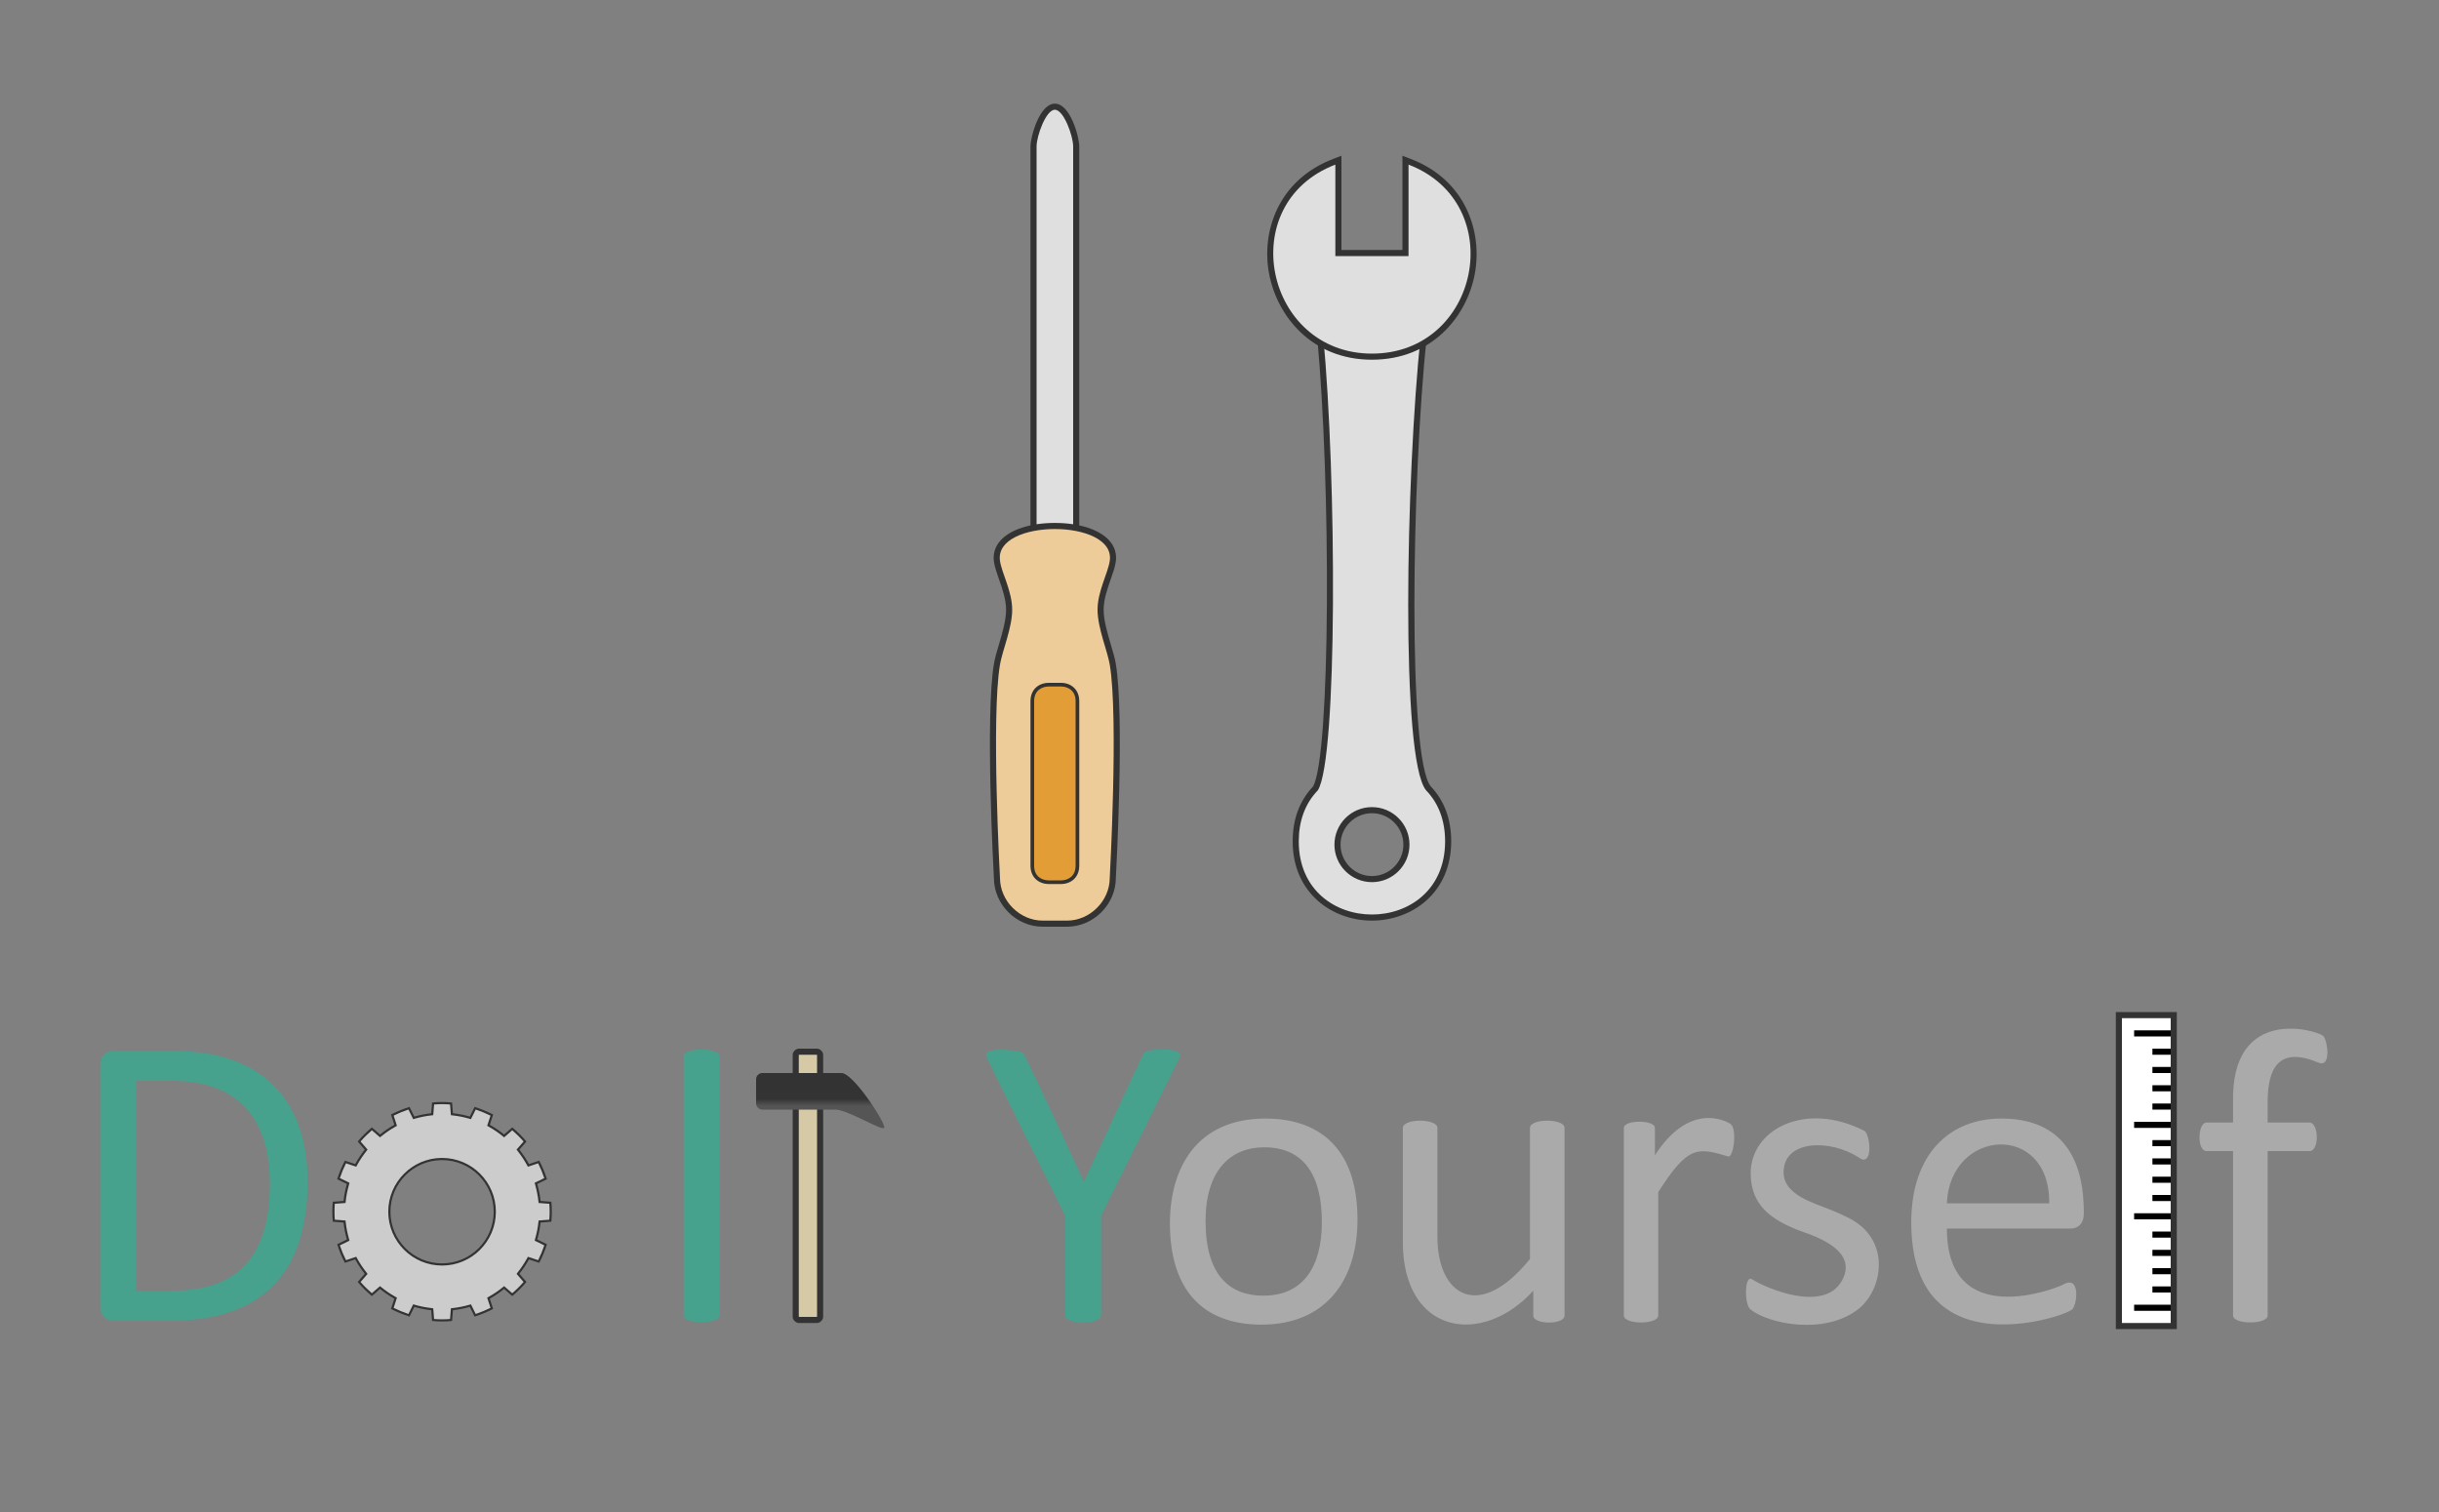 <?xml version="1.0" encoding="utf-8"?>
<!-- Generator: Adobe Illustrator 16.0.0, SVG Export Plug-In . SVG Version: 6.00 Build 0)  -->
<!DOCTYPE svg PUBLIC "-//W3C//DTD SVG 1.1//EN" "http://www.w3.org/Graphics/SVG/1.1/DTD/svg11.dtd">
<svg version="1.1" xmlns="http://www.w3.org/2000/svg" xmlns:xlink="http://www.w3.org/1999/xlink" x="0px" y="0px" width="400px"
	 height="248px" viewBox="0 0 400 248" enable-background="new 0 0 400 248" xml:space="preserve">
<rect x="0" y="0" width="400" height="248" fill="#808080" stroke="none"/>
<g>
	<path fill="#46A28D" d="M50.444,193.855c0,17.232-9.908,22.764-22.456,22.764h-9.365c-1.156,0-2.188-0.715-2.188-2.393v-39.443
		c0-1.8,1.161-2.393,2.188-2.393h10.015C43.095,172.391,50.444,180.552,50.444,193.855z M44.258,194.095
		c0-12.641-7.323-16.816-15.962-16.816h-5.981v34.419h6.05C40.871,211.697,44.258,203.861,44.258,194.095z"/>
	<path fill="#46A28D" d="M118,215.73c0,1.525-5.879,1.525-5.879,0v-42.451c0-1.502,5.879-1.502,5.879,0V215.73z"/>
	<path fill="#46A28D" d="M180.572,199.427v16.304c0,1.59-5.879,1.59-5.879,0v-16.304c0,0-12.895-25.891-12.971-26.182
		c-0.451-1.717,5.792-0.977,6.118-0.462c0.764,1.206,9.322,19.729,9.912,21.072c0,0,9.685-20.895,9.81-21.055
		c0.786-1,6.438-1.009,5.981,0.479C193.454,173.568,180.572,199.427,180.572,199.427z"/>
	<path fill="#AAAAAA" d="M222.631,200.042c0,10.026-5.287,17.227-15.723,17.227c-10.003,0-15.039-6.103-15.039-16.611
		c0-8.979,4.308-17.192,15.688-17.192C215.767,183.465,222.631,187.768,222.631,200.042z M216.786,200.418
		c0-7.351-2.742-12.236-9.45-12.236c-5.567,0-9.622,3.818-9.622,12.1c0,8.876,3.947,12.236,9.484,12.236
		C213.642,212.518,216.786,207.89,216.786,200.418z"/>
	<path fill="#AAAAAA" d="M256.589,215.765c0,1.554-5.127,1.554-5.127,0v-4.067c-8.374,9.245-21.396,7.202-21.396-8.032v-18.662
		c0-1.585,5.674-1.585,5.674,0v17.91c0,9.495,6.741,13.983,15.176,3.589v-21.499c0-1.589,5.674-1.589,5.674,0V215.765z"/>
	<path fill="#AAAAAA" d="M283.438,189.686c-5.031-1.483-6.578-1.864-11.484,5.845v20.234c0,1.533-5.64,1.533-5.64,0v-30.762
		c0-1.361,5.093-1.361,5.093,0v4.478c5.719-8.855,11.696-5.615,12.407-5.127C284.938,185.125,284.292,189.938,283.438,189.686z"/>
	<path fill="#AAAAAA" d="M304.784,214.705c-5.572,4.389-14.867,2.397-17.705,0.068c-1.073-0.88-0.954-5.731,0.239-4.956
		c2.15,1.397,11.807,5.639,14.783,0.205c2.922-5.334-5.605-7.614-7.246-8.271c-4.2-1.677-7.661-3.928-7.742-9.16
		c-0.113-7.293,8.889-12.089,18.645-7.109c0.798,0.407,1.398,4.612-0.085,4.717c-0.205,0.015-0.501-0.125-0.889-0.376
		c-4.702-3.032-12.271-2.86-12.271,2.461c0,3.66,4.707,4.947,7.81,6.187c0.968,0.388,1.925,0.82,2.871,1.299
		C310.263,203.347,308.767,211.57,304.784,214.705z"/>
	<path fill="#AAAAAA" d="M341.75,199.051c0,1.587-0.868,2.461-2.198,2.461h-20.258c0,16.996,18.211,9.679,19.01,9.211
		c2.946-1.723,2.363,3.277,1.549,4.033c-0.965,0.896-10.53,4.104-17.671,1.453c-6.183-2.294-8.733-7.988-8.733-15.688
		c0-11.255,6.306-17.056,14.766-17.056C341.274,183.465,341.75,194.796,341.75,199.051z M336.076,197.376
		c0.174-13.376-16.284-12.376-16.782,0H336.076z"/>
	<path fill="#AAAAAA" d="M380.22,174.287c-6.388-2.67-8.322,0.747-8.322,6.478v3.35h6.87c1.507,0,1.667,4.683,0,4.683h-6.87v26.968
		c0,1.522-5.674,1.522-5.674,0v-26.968h-4.341c-1.641,0-1.46-4.683,0-4.683h4.341v-3.179c-0.432-16.23,13.86-11.936,14.8-11.006
		C381.7,170.599,382.417,175.205,380.22,174.287z"/>
</g>
<g>
	<g>
		<rect x="347.5" y="166.5" fill="#FFFFFF" width="9" height="51"/>
		<path fill="#333333" d="M356,167v50h-8v-50H356 M357,166h-10v52h10V166L357,166z"/>
	</g>
	<rect x="350" y="214" width="6" height="1"/>
	<rect x="353" y="211" width="3" height="1"/>
	<rect x="353" y="208" width="3" height="1"/>
	<rect x="353" y="205" width="3" height="1"/>
	<rect x="353" y="202" width="3" height="1"/>
	<rect x="350" y="199" width="6" height="1"/>
	<rect x="353" y="196" width="3" height="1"/>
	<rect x="353" y="193" width="3" height="1"/>
	<rect x="353" y="190" width="3" height="1"/>
	<rect x="353" y="187" width="3" height="1"/>
	<rect x="350" y="184" width="6" height="1"/>
	<rect x="353" y="181" width="3" height="1"/>
	<rect x="353" y="178" width="3" height="1"/>
	<rect x="353" y="175" width="3" height="1"/>
	<rect x="353" y="172" width="3" height="1"/>
	<rect x="350" y="169" width="6" height="1"/>
</g>
<g>
	<g>
		<path fill-rule="evenodd" clip-rule="evenodd" fill="#D6C9A6" d="M131,216.5c-0.19,0-0.5-0.279-0.5-0.5v-43
			c0-0.221,0.31-0.5,0.5-0.5h3c0.21,0,0.5,0.29,0.5,0.5v43c0,0.21-0.29,0.5-0.5,0.5H131z"/>
		<path fill="#333333" d="M133.945,173c0.02,0.014,0.042,0.035,0.055,0.054v42.894c-0.014,0.019-0.036,0.039-0.055,0.053h-2.889
			c-0.02-0.014-0.042-0.035-0.056-0.055v-42.891c0.014-0.019,0.037-0.041,0.057-0.055H133.945 M134,172h-3c-0.471,0-1,0.504-1,1v43
			c0,0.497,0.529,1,1,1h3c0.475,0,1-0.503,1-1v-43C135,172.504,134.475,172,134,172L134,172z"/>
	</g>
	<g>
		<linearGradient id="SVGID_1_" gradientUnits="userSpaceOnUse" x1="134.513" y1="185.047" x2="134.513" y2="176">
			<stop  offset="0.4" style="stop-color:#555555"/>
			<stop  offset="0.534" style="stop-color:#333333"/>
		</linearGradient>
		<path fill-rule="evenodd" clip-rule="evenodd" fill="url(#SVGID_1_)" d="M145,185c-0.453,0.488-6-3-8-3h-12c-0.507,0-1-0.455-1-1
			v-4c0-0.538,0.493-1,1-1h13C140,176,145.455,184.518,145,185z"/>
	</g>
</g>
<g>
	<path fill-rule="evenodd" clip-rule="evenodd" fill="#CCCCCC" d="M72.499,216.57c-0.441,0-0.955-0.009-1.474-0.066l-0.141-1.758
		l-0.146-0.018c-1.012-0.119-1.905-0.297-2.732-0.543l-0.146-0.043l-0.786,1.589c-0.93-0.305-1.848-0.683-2.733-1.126l0.546-1.682
		l-0.129-0.072c-0.836-0.467-1.593-0.98-2.315-1.57l-0.118-0.096l-1.334,1.164c-0.773-0.653-1.477-1.353-2.096-2.081l1.157-1.332
		l-0.092-0.117c-0.616-0.786-1.123-1.55-1.551-2.336l-0.072-0.133l-1.684,0.562c-0.449-0.876-0.831-1.796-1.136-2.738l1.588-0.772
		l-0.041-0.145c-0.271-0.964-0.449-1.864-0.543-2.753l-0.016-0.149l-1.761-0.134c-0.043-0.46-0.064-0.953-0.064-1.471
		s0.021-1.011,0.064-1.471l1.761-0.134l0.016-0.149c0.094-0.889,0.271-1.789,0.543-2.753l0.041-0.145l-1.588-0.774
		c0.307-0.944,0.688-1.863,1.136-2.736l1.685,0.562l0.072-0.133c0.426-0.784,0.933-1.548,1.551-2.336l0.092-0.117l-1.157-1.332
		c0.617-0.727,1.321-1.426,2.096-2.081l1.334,1.164l0.118-0.096c0.722-0.59,1.479-1.104,2.315-1.57l0.129-0.072l-0.546-1.682
		c0.885-0.443,1.803-0.821,2.733-1.126l0.786,1.589l0.146-0.043c0.827-0.246,1.721-0.424,2.732-0.543l0.146-0.018l0.141-1.758
		c0.519-0.058,1.033-0.066,1.474-0.066c0.442,0,0.957,0.009,1.476,0.066l0.141,1.758l0.146,0.018
		c1.012,0.119,1.905,0.297,2.732,0.543l0.146,0.043l0.786-1.589c0.928,0.304,1.846,0.683,2.734,1.126l-0.547,1.682l0.129,0.072
		c0.836,0.467,1.593,0.98,2.315,1.57l0.118,0.096l1.334-1.164c0.773,0.653,1.477,1.353,2.096,2.081l-1.157,1.332l0.092,0.117
		c0.616,0.786,1.123,1.55,1.551,2.336l0.072,0.133l1.685-0.562c0.448,0.873,0.829,1.792,1.136,2.736l-1.589,0.774l0.041,0.145
		c0.271,0.963,0.45,1.863,0.543,2.753l0.016,0.149l1.761,0.134c0.043,0.46,0.064,0.953,0.064,1.471s-0.021,1.011-0.064,1.471
		l-1.761,0.134l-0.016,0.149c-0.094,0.893-0.272,1.791-0.543,2.746l-0.041,0.145l1.589,0.778c-0.306,0.942-0.687,1.863-1.136,2.739
		l-1.684-0.562l-0.072,0.133c-0.435,0.798-0.941,1.559-1.55,2.328l-0.092,0.116l1.157,1.341c-0.619,0.729-1.323,1.428-2.096,2.081
		l-1.334-1.164l-0.118,0.096c-0.722,0.59-1.479,1.104-2.315,1.57l-0.129,0.072l0.547,1.682c-0.888,0.443-1.806,0.822-2.734,1.126
		l-0.786-1.589l-0.146,0.043c-0.827,0.246-1.721,0.424-2.732,0.543l-0.146,0.018l-0.141,1.758
		C73.456,216.562,72.941,216.57,72.499,216.57z M72.5,190.104c-4.768,0-8.647,3.879-8.647,8.646s3.879,8.646,8.647,8.646
		s8.647-3.879,8.647-8.646S77.268,190.104,72.5,190.104z"/>
	<path fill="#333333" d="M72.499,181.11c0.395,0,0.848,0.006,1.308,0.05l0.117,1.461l0.023,0.295l0.293,0.034
		c1.001,0.118,1.885,0.293,2.702,0.536l0.291,0.087l0.135-0.271l0.649-1.313c0.821,0.275,1.634,0.61,2.423,0.998l-0.453,1.393
		l-0.092,0.281l0.259,0.145c0.827,0.462,1.575,0.97,2.288,1.552l0.236,0.193l0.229-0.2l1.103-0.963
		c0.678,0.583,1.301,1.201,1.856,1.843l-0.958,1.103l-0.195,0.225l0.184,0.233c0.609,0.778,1.111,1.534,1.534,2.312l0.144,0.265
		l0.286-0.095l1.395-0.465c0.39,0.776,0.728,1.59,1.006,2.424l-1.313,0.64l-0.271,0.132l0.082,0.289
		c0.269,0.953,0.445,1.844,0.538,2.724l0.031,0.298l0.299,0.023l1.459,0.11c0.034,0.41,0.051,0.848,0.051,1.303
		s-0.017,0.893-0.051,1.303l-1.459,0.11l-0.299,0.023l-0.031,0.298c-0.093,0.883-0.269,1.771-0.537,2.716l-0.082,0.289l0.27,0.133
		l1.313,0.644c-0.277,0.833-0.615,1.646-1.006,2.427l-1.394-0.465l-0.286-0.095l-0.144,0.265c-0.43,0.788-0.932,1.541-1.534,2.302
		l-0.185,0.233l0.195,0.226l0.958,1.11c-0.556,0.643-1.179,1.261-1.857,1.844l-1.103-0.963l-0.229-0.2l-0.236,0.193
		c-0.713,0.582-1.461,1.09-2.288,1.552l-0.259,0.145l0.092,0.281l0.453,1.393c-0.789,0.388-1.602,0.723-2.423,0.998l-0.649-1.313
		l-0.135-0.271l-0.291,0.087c-0.817,0.243-1.701,0.418-2.702,0.536l-0.293,0.034l-0.023,0.295l-0.117,1.461
		c-0.46,0.044-0.914,0.05-1.308,0.05c-0.394,0-0.846-0.006-1.306-0.05l-0.117-1.461l-0.023-0.295l-0.293-0.034
		c-1.001-0.118-1.885-0.293-2.702-0.536l-0.291-0.087l-0.135,0.271l-0.649,1.313c-0.823-0.276-1.635-0.611-2.422-0.998l0.452-1.393
		l0.091-0.281l-0.258-0.145c-0.827-0.462-1.575-0.97-2.288-1.552l-0.236-0.193l-0.229,0.2l-1.103,0.963
		c-0.678-0.583-1.301-1.201-1.856-1.843l0.958-1.103l0.195-0.225l-0.184-0.233c-0.609-0.778-1.111-1.534-1.534-2.312l-0.144-0.265
		l-0.286,0.095l-1.394,0.465c-0.391-0.78-0.729-1.594-1.006-2.426l1.312-0.637l0.271-0.132l-0.082-0.29
		c-0.269-0.954-0.444-1.845-0.538-2.724l-0.031-0.298l-0.299-0.023l-1.459-0.11c-0.034-0.41-0.051-0.848-0.051-1.303
		s0.017-0.893,0.051-1.303l1.459-0.11l0.299-0.023l0.031-0.298c0.093-0.879,0.269-1.77,0.538-2.724l0.082-0.29l-0.271-0.131
		l-1.312-0.64c0.278-0.834,0.616-1.647,1.006-2.424l1.395,0.465l0.286,0.095l0.144-0.265c0.421-0.775,0.923-1.531,1.534-2.312
		l0.184-0.233l-0.195-0.225l-0.958-1.103c0.554-0.64,1.177-1.258,1.857-1.843l1.103,0.963l0.229,0.2l0.236-0.193
		c0.713-0.582,1.461-1.09,2.288-1.552l0.258-0.145l-0.091-0.281l-0.452-1.393c0.787-0.387,1.599-0.722,2.422-0.998l0.649,1.313
		l0.135,0.271l0.291-0.087c0.817-0.243,1.701-0.418,2.702-0.536l0.293-0.034l0.023-0.295l0.117-1.461
		C71.653,181.116,72.105,181.11,72.499,181.11 M72.5,207.577c4.867,0,8.827-3.96,8.827-8.827s-3.959-8.827-8.827-8.827
		s-8.827,3.96-8.827,8.827S67.633,207.577,72.5,207.577 M72.499,180.75c-0.551,0-1.099,0.015-1.641,0.085l-0.141,1.758
		c-0.946,0.111-1.863,0.281-2.763,0.549l-0.788-1.592c-1.067,0.34-2.08,0.762-3.044,1.254l0.548,1.688
		c-0.829,0.463-1.603,0.984-2.341,1.588l-1.336-1.166c-0.844,0.703-1.632,1.477-2.335,2.32l1.16,1.336
		c-0.583,0.744-1.11,1.521-1.567,2.361l-1.688-0.563c-0.507,0.968-0.929,1.981-1.266,3.05l1.593,0.776
		c-0.257,0.914-0.448,1.828-0.549,2.783l-1.762,0.134c-0.056,0.528-0.081,1.091-0.081,1.639s0.025,1.11,0.081,1.639l1.762,0.134
		c0.101,0.955,0.292,1.869,0.549,2.783l-1.593,0.774c0.337,1.069,0.759,2.082,1.266,3.052l1.688-0.563
		c0.457,0.84,0.984,1.617,1.567,2.361l-1.16,1.336c0.703,0.844,1.49,1.617,2.335,2.32l1.336-1.166
		c0.738,0.604,1.512,1.125,2.341,1.588l-0.548,1.688c0.964,0.492,1.977,0.914,3.044,1.254l0.788-1.592
		c0.899,0.268,1.817,0.438,2.763,0.549l0.141,1.758c0.542,0.07,1.09,0.085,1.641,0.085c0.553,0,1.101-0.015,1.643-0.085l0.141-1.758
		c0.946-0.111,1.863-0.281,2.763-0.549l0.788,1.592c1.067-0.34,2.08-0.762,3.045-1.254l-0.549-1.688
		c0.829-0.463,1.603-0.984,2.341-1.588l1.336,1.166c0.845-0.703,1.632-1.477,2.335-2.32l-1.16-1.344
		c0.583-0.736,1.11-1.515,1.567-2.354l1.688,0.563c0.507-0.97,0.929-1.982,1.266-3.052l-1.593-0.781
		c0.257-0.907,0.448-1.821,0.549-2.776l1.762-0.134c0.056-0.528,0.081-1.091,0.081-1.639s-0.025-1.11-0.081-1.639l-1.762-0.134
		c-0.101-0.955-0.292-1.869-0.549-2.783l1.594-0.776c-0.337-1.068-0.759-2.082-1.266-3.05l-1.688,0.563
		c-0.457-0.84-0.984-1.617-1.567-2.361l1.16-1.336c-0.703-0.844-1.49-1.617-2.335-2.32l-1.336,1.166
		c-0.738-0.604-1.512-1.125-2.341-1.588l0.549-1.688c-0.966-0.492-1.979-0.914-3.045-1.254l-0.788,1.592
		c-0.899-0.268-1.817-0.438-2.763-0.549l-0.141-1.758C73.6,180.765,73.052,180.75,72.499,180.75L72.499,180.75z M72.5,207.217
		c-4.681,0-8.467-3.795-8.467-8.467s3.786-8.467,8.467-8.467s8.467,3.795,8.467,8.467S77.181,207.217,72.5,207.217L72.5,207.217z"/>
</g>
<g>
	<g>
		<path fill="#DFDFDF" d="M225,150.5c-6.021,0-12.5-3.912-12.5-12.5c0-3.509,1.088-6.431,3.234-8.686
			c2.978-4.963,3.045-50.191,0.769-74.268l-0.052-0.547h17.104l-0.058,0.552c-2.57,24.479-3.153,69.52,0.765,74.251
			c2.141,2.226,3.238,5.161,3.238,8.697C237.5,146.588,231.021,150.5,225,150.5z M225.004,132.883c-3.118,0-5.654,2.536-5.654,5.654
			s2.537,5.654,5.654,5.654s5.654-2.536,5.654-5.654S228.122,132.883,225.004,132.883z"/>
		<path fill="#333333" d="M233,55c-2.437,23.201-3.328,69.544,0.876,74.622C236,131.832,237,134.69,237,138c0,8-6,12-12,12
			s-12-4-12-12c0-3.31,1.009-6.168,3.132-8.378c3.23-5.115,3.081-51.227,0.868-74.622H233 M225.004,144.691
			c3.399,0,6.154-2.757,6.154-6.154c0-3.396-2.755-6.154-6.154-6.154c-3.397,0-6.154,2.758-6.154,6.154
			C218.85,141.935,221.606,144.691,225.004,144.691 M234.11,54H233h-16h-1.099l0.104,1.094c2.266,23.953,2.245,68.835-0.672,73.918
			C213.121,131.356,212,134.38,212,138c0,8.534,6.54,13,13,13s13-4.466,13-13c0-3.654-1.135-6.695-3.374-9.041
			c-3.753-4.696-3.129-50.074-0.632-73.854L234.11,54L234.11,54z M225.004,143.691c-2.842,0-5.154-2.313-5.154-5.154
			s2.312-5.154,5.154-5.154s5.154,2.313,5.154,5.154S227.846,143.691,225.004,143.691L225.004,143.691z"/>
	</g>
	<g>
		<path fill="#DFDFDF" d="M225,58.5c-9.562,0-15.123-6.92-16.391-13.778c-1.138-6.15,0.854-14.604,10.212-18.188l0.679-0.26V41.5h11
			V26.273l0.679,0.26c8.762,3.355,11.438,11.595,10.203,18.272C240.121,51.622,234.566,58.5,225,58.5z"/>
		<path fill="#333333" d="M231,27c16.573,6.348,11.716,31-6,31c-17.523,0-22.734-24.59-6-31v15h12V27 M220,25.546l-1.358,0.521
			c-9.026,3.457-11.79,11.906-10.525,18.746C209.424,51.874,215.15,59,225,59c9.854,0,15.575-7.084,16.873-14.104
			c1.272-6.881-1.485-15.372-10.515-18.83L230,25.546V27v14h-10V27V25.546L220,25.546z"/>
	</g>
</g>
<g>
	<g>
		<path fill="#DFDFDF" d="M169.5,88.5V24c0-1.523,1.492-6.5,3.5-6.5s3.5,4.977,3.5,6.5v64.5H169.5z"/>
		<path fill="#333333" d="M173,18c1.472,0,3,4.344,3,6v64h-6V24C170,22.344,171.527,18,173,18 M173,17c-2.544,0-4,5.501-4,7v64v1h1
			h6h1v-1V24C177,22.501,175.544,17,173,17L173,17z"/>
	</g>
	<g>
		<path fill="#EECC99" d="M171,151.5c-4.065,0-7.5-3.435-7.5-7.5c-0.059-1.053-1.442-26.523,0.007-35.083
			c0.145-0.854,0.455-1.9,0.784-3.009c0.567-1.912,1.209-4.078,1.209-5.908c0-1.754-0.626-3.544-1.18-5.123
			c-0.355-1.015-0.691-1.975-0.815-2.803c-0.167-1.125,0.131-2.141,0.889-3.019c1.77-2.054,5.606-2.785,8.606-2.785
			s6.836,0.731,8.606,2.785c0.757,0.878,1.056,1.894,0.889,3.018c-0.124,0.829-0.459,1.789-0.815,2.806
			c-0.553,1.578-1.179,3.367-1.179,5.121c0,1.83,0.643,3.996,1.209,5.908c0.329,1.108,0.639,2.155,0.784,3.009
			c1.45,8.56,0.066,34.03,0.006,35.11c0.001,4.038-3.434,7.473-7.499,7.473H171z"/>
		<path fill="#333333" d="M173,86.771c4.76,0,9.52,1.743,9,5.229c-0.303,2.033-2,5.012-2,8s1.617,6.733,2,9c1.457,8.604,0,35,0,35
			c0,3.76-3.244,7-7,7h-4c-3.756,0-7-3.24-7-7c0,0-1.457-26.396,0-35c0.383-2.267,2-6.012,2-9s-1.697-5.967-2-8
			C163.48,88.514,168.24,86.771,173,86.771 M173,85.771c-4.029,0-7.388,1.105-8.985,2.958c-0.844,0.979-1.191,2.162-1.004,3.419
			c0.131,0.876,0.474,1.856,0.838,2.896C164.388,96.584,165,98.331,165,100c0,1.757-0.632,3.887-1.189,5.766
			c-0.333,1.123-0.647,2.185-0.797,3.067c-1.448,8.554-0.092,33.779-0.014,35.195c0.016,4.324,3.673,7.972,8,7.972h4
			c4.327,0,7.984-3.647,8-7.972c0.078-1.416,1.435-26.642-0.014-35.195c-0.149-0.883-0.464-1.944-0.797-3.067
			C181.632,103.887,181,101.757,181,100c0-1.669,0.612-3.415,1.151-4.956c0.364-1.039,0.708-2.021,0.838-2.896
			c0.187-1.257-0.16-2.439-1.004-3.419C180.388,86.876,177.029,85.771,173,85.771L173,85.771z"/>
	</g>
	<g>
		<path fill="#E29D37" d="M172,144.7c-1.344,0-2.7-0.835-2.7-2.7v-27c0-1.865,1.356-2.7,2.7-2.7h2c1.344,0,2.7,0.835,2.7,2.7v27
			c0,1.865-1.356,2.7-2.7,2.7H172z"/>
		<path fill="#333333" d="M174,112.6c1.107,0,2.4,0.629,2.4,2.4v27c0,1.771-1.293,2.4-2.4,2.4h-2c-1.107,0-2.4-0.629-2.4-2.4v-27
			c0-1.771,1.293-2.4,2.4-2.4H174 M174,112h-2c-1.609,0-3,1.054-3,3v27c0,1.946,1.391,3,3,3h2c1.609,0,3-1.054,3-3v-27
			C177,113.054,175.609,112,174,112L174,112z"/>
	</g>
</g>
</svg>
